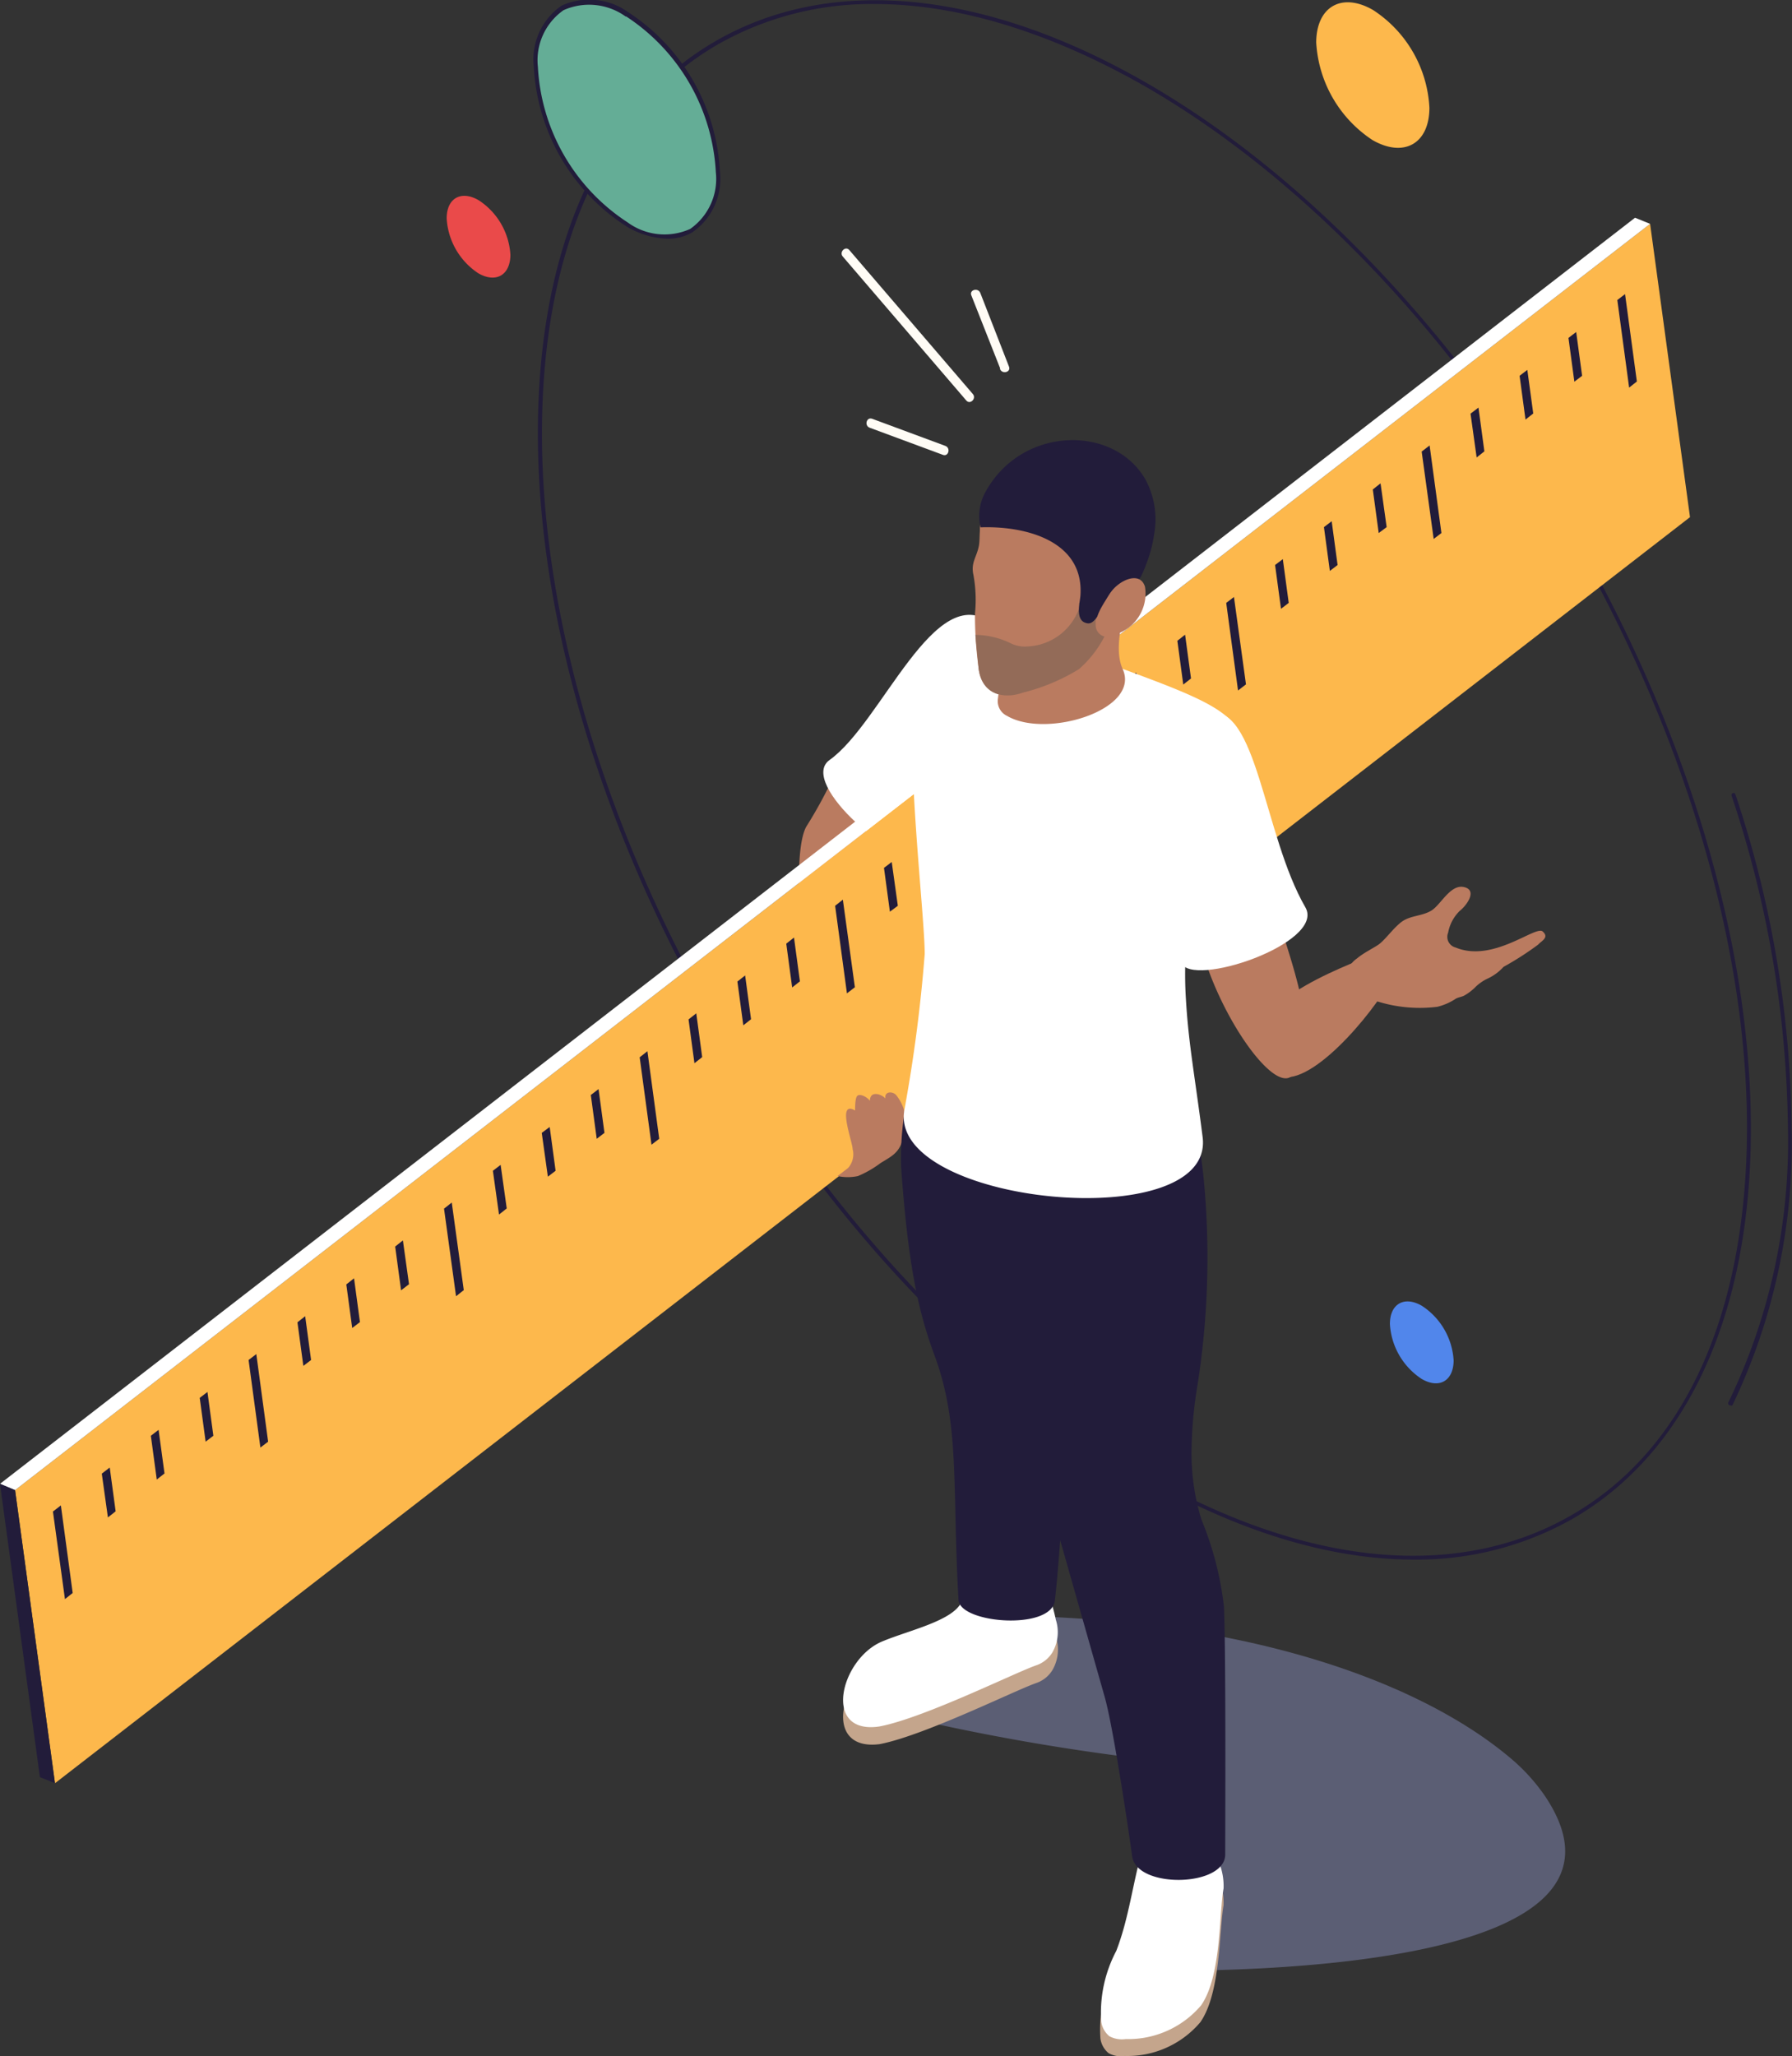 <?xml version="1.0" encoding="UTF-8"?> <svg xmlns="http://www.w3.org/2000/svg" viewBox="0 0 88.02 100.95"><rect x="0" y="0" width="88.02" height="100.95" fill="#333333" stroke="none"/><defs><style>.cls-1{isolation:isolate;}.cls-2{fill:#221c3a;}.cls-3{fill:#64ad96;}.cls-4{fill:#fdb84c;}.cls-5{fill:#ea4a4a;}.cls-6{fill:#5186eb;}.cls-7{fill:#fffcf5;}.cls-8{fill:#ba7b60;}.cls-9{fill:#fff;}.cls-10{fill:#777ca0;mix-blend-mode:multiply;opacity:0.6;}.cls-11{fill:#c4a58c;}.cls-12{fill:#936b58;}</style></defs><g class="cls-1"><g id="Слой_2" data-name="Слой 2"><g id="_0" data-name="0"><g id="_1" data-name="1"><g id="_5" data-name="5"><path class="cls-2" d="M85,69a.11.11,0,0,0,.09,0A29.62,29.62,0,0,0,88,55.42,53,53,0,0,0,85.24,39a.09.09,0,0,0-.12-.06.1.1,0,0,0-.07.12,53,53,0,0,1,2.77,16.34,29.36,29.36,0,0,1-2.91,13.42A.11.11,0,0,0,85,69Z"></path><path class="cls-2" d="M56.05,72.47C39.66,63,26.37,40,26.42,21.15,26.45,12,29.56,5.23,35.18,2S48.36-.52,56.35,4.09l-.05.09.05-.09C72.74,13.56,86,36.58,86,55.42c0,9.11-3.14,15.91-8.76,19.15a15.51,15.51,0,0,1-7.8,2C65.31,76.57,60.77,75.19,56.05,72.47ZM35.28,2.17c-5.56,3.2-8.63,9.94-8.66,19-.05,18.77,13.2,41.71,29.53,51.15,7.92,4.57,15.37,5.31,21,2.09s8.63-9.94,8.66-19c0-18.78-13.2-41.72-29.53-51.15C51.57,1.57,47.05.2,43,.2A15.23,15.23,0,0,0,35.28,2.17Z"></path><path class="cls-3" d="M30.81.73C28.33-.7,26.32.44,26.32,3.28A9.84,9.84,0,0,0,30.78,11c2.47,1.42,4.48.28,4.48-2.56A9.8,9.8,0,0,0,30.81.73Z"></path><path class="cls-2" d="M30.73,11.09a9.93,9.93,0,0,1-4.51-7.81,3.21,3.21,0,0,1,1.36-3,3.28,3.28,0,0,1,3.28.32,9.94,9.94,0,0,1,4.5,7.81,3.19,3.19,0,0,1-1.36,3,2.38,2.38,0,0,1-1.22.31A4.14,4.14,0,0,1,30.73,11.09Zm0-10.28A3.08,3.08,0,0,0,27.68.5a3,3,0,0,0-1.26,2.78,9.72,9.72,0,0,0,4.41,7.64,3.07,3.07,0,0,0,3.07.32,3,3,0,0,0,1.26-2.79A9.75,9.75,0,0,0,30.76.81Z"></path><path class="cls-4" d="M67.44.49c-1.53-.88-2.78-.17-2.79,1.59a6.15,6.15,0,0,0,2.77,4.8c1.54.88,2.79.17,2.79-1.59A6.09,6.09,0,0,0,67.44.49Z"></path><path class="cls-5" d="M23.51,9.83c-.86-.5-1.57-.1-1.57.89a3.46,3.46,0,0,0,1.56,2.7c.86.49,1.56.09,1.57-.9A3.43,3.43,0,0,0,23.51,9.83Z"></path><path class="cls-6" d="M69.84,64.11c-.86-.5-1.57-.1-1.57.89a3.46,3.46,0,0,0,1.56,2.7c.86.5,1.56.1,1.57-.9A3.44,3.44,0,0,0,69.84,64.11Z"></path><path class="cls-7" d="M47.46,19.66,41.4,12.6c-.2-.22.13-.55.32-.32l6.06,7.06c.2.22-.13.55-.32.32Z"></path><path class="cls-7" d="M49.12,18.07,47.71,14.5c-.11-.27.33-.39.44-.12L49.56,18c.11.27-.33.39-.44.12Z"></path><path class="cls-7" d="M46.31,22.33,42.72,21c-.28-.1-.16-.54.12-.44l3.59,1.33c.28.1.16.55-.12.44Z"></path><path class="cls-8" d="M42,48.36l-1.08-.26-1.44-.26c-.28-3.13-.41-6.27.12-7.25a22.28,22.28,0,0,0,1.79-3.48l4.29,3.57s-2.59,2.26-3.52,2.93C42.17,43.61,42.13,46.72,42,48.36Z"></path><path class="cls-8" d="M58.88,46c.76,3.52,3.66,7.77,4.6,6.8,1.67-1.7-.38-6.3-.95-8.58a4.86,4.86,0,0,0-.21-.95c-.27-.5-2-1.31-2.52-.85C58.93,43.21,58.36,43.55,58.88,46Z"></path><path class="cls-9" d="M40.75,37.31c-1.61,1.14,3.53,5.51,4.53,4.55,3.06-3.33,6-9.23,3.43-11.26C45.91,28.42,43.31,35.49,40.75,37.31Z"></path><g id="Axonometric_Cube" data-name="Axonometric Cube"><polygon id="Cube_face_-_left" data-name="Cube face - left" class="cls-4" points="81.05 10.99 83.01 25.39 2.7 87.55 0.74 73.16 81.05 10.99"></polygon><polygon id="Cube_face_-_right" data-name="Cube face - right" class="cls-9" points="80.31 10.69 81.05 10.99 0.74 73.16 0 72.85 80.31 10.69"></polygon><polygon id="Cube_face_-_top" data-name="Cube face - top" class="cls-2" points="0.74 73.16 2.7 87.55 1.96 87.25 0 72.85 0.74 73.16"></polygon></g><polygon class="cls-2" points="80.02 19.03 80.4 18.73 79.82 14.44 79.44 14.73 80.02 19.03"></polygon><polygon class="cls-2" points="77.33 18.74 77.71 18.45 77.42 16.3 77.04 16.59 77.33 18.74"></polygon><polygon class="cls-2" points="74.93 20.6 75.31 20.3 75.02 18.16 74.64 18.45 74.93 20.6"></polygon><polygon class="cls-2" points="72.53 22.46 72.91 22.16 72.62 20.01 72.23 20.31 72.53 22.46"></polygon><polygon class="cls-2" points="70.42 26.46 70.8 26.17 70.22 21.87 69.83 22.17 70.42 26.46"></polygon><polygon class="cls-2" points="67.72 26.17 68.11 25.88 67.81 23.73 67.43 24.03 67.72 26.17"></polygon><polygon class="cls-2" points="65.32 28.03 65.7 27.74 65.41 25.59 65.03 25.88 65.32 28.03"></polygon><polygon class="cls-2" points="62.92 29.89 63.3 29.6 63.01 27.45 62.63 27.74 62.92 29.89"></polygon><polygon class="cls-2" points="60.81 33.9 61.2 33.6 60.61 29.31 60.23 29.6 60.81 33.9"></polygon><polygon class="cls-2" points="58.12 33.61 58.5 33.31 58.21 31.16 57.83 31.46 58.12 33.61"></polygon><polygon class="cls-2" points="55.72 35.47 56.1 35.17 55.81 33.02 55.43 33.32 55.72 35.47"></polygon><polygon class="cls-2" points="53.32 37.33 53.7 37.03 53.41 34.88 53.03 35.18 53.32 37.33"></polygon><polygon class="cls-2" points="51.21 41.33 51.59 41.04 51.01 36.74 50.63 37.04 51.21 41.33"></polygon><polygon class="cls-2" points="48.52 41.04 48.9 40.75 48.61 38.6 48.22 38.9 48.52 41.04"></polygon><polygon class="cls-2" points="46.12 42.9 46.5 42.61 46.2 40.46 45.82 40.75 46.12 42.9"></polygon><polygon class="cls-2" points="43.71 44.76 44.1 44.47 43.8 42.32 43.42 42.61 43.71 44.76"></polygon><polygon class="cls-2" points="41.6 48.77 41.99 48.47 41.4 44.17 41.02 44.47 41.6 48.77"></polygon><polygon class="cls-2" points="38.91 48.48 39.29 48.18 39 46.03 38.62 46.33 38.91 48.48"></polygon><polygon class="cls-2" points="36.51 50.34 36.89 50.04 36.6 47.89 36.22 48.19 36.51 50.34"></polygon><polygon class="cls-2" points="34.11 52.2 34.49 51.9 34.2 49.75 33.82 50.05 34.11 52.2"></polygon><polygon class="cls-2" points="32 56.2 32.38 55.91 31.8 51.61 31.42 51.91 32 56.2"></polygon><polygon class="cls-2" points="29.31 55.91 29.69 55.62 29.4 53.47 29.02 53.76 29.31 55.91"></polygon><polygon class="cls-2" points="26.91 57.77 27.29 57.48 27 55.33 26.61 55.62 26.91 57.77"></polygon><polygon class="cls-2" points="24.51 59.63 24.89 59.33 24.59 57.19 24.21 57.48 24.51 59.63"></polygon><polygon class="cls-2" points="22.4 63.64 22.78 63.34 22.19 59.04 21.81 59.34 22.4 63.64"></polygon><polygon class="cls-2" points="19.7 63.35 20.09 63.05 19.79 60.9 19.41 61.2 19.7 63.35"></polygon><polygon class="cls-2" points="17.3 65.2 17.68 64.91 17.39 62.76 17.01 63.06 17.3 65.2"></polygon><polygon class="cls-2" points="14.9 67.06 15.28 66.77 14.99 64.62 14.61 64.92 14.9 67.06"></polygon><polygon class="cls-2" points="12.79 71.07 13.17 70.78 12.59 66.48 12.21 66.77 12.79 71.07"></polygon><polygon class="cls-2" points="10.1 70.78 10.48 70.49 10.19 68.34 9.81 68.63 10.1 70.78"></polygon><polygon class="cls-2" points="7.7 72.64 8.08 72.34 7.79 70.2 7.41 70.49 7.7 72.64"></polygon><polygon class="cls-2" points="5.3 74.5 5.68 74.2 5.39 72.05 5 72.35 5.3 74.5"></polygon><polygon class="cls-2" points="3.19 78.51 3.57 78.21 2.99 73.91 2.6 74.21 3.19 78.51"></polygon><path class="cls-8" d="M44.24,56.22c-.2.46-.59.63-1,.89a5.08,5.08,0,0,1-1.1.63,2.39,2.39,0,0,1-1,0l.51-.39a1,1,0,0,0,.23-.93c0-.35-.8-2.43.12-1.9,0-.15,0-.62.11-.72s.41,0,.62.24c0-.5.55-.34.76-.11-.06-.37.38-.36.54-.15A2.14,2.14,0,0,1,44.49,55,3.19,3.19,0,0,1,44.24,56.22Z"></path><path class="cls-10" d="M57.35,86.49a107.9,107.9,0,0,1-13.48-2.33l5.31-4.84c12.5.13,20.77,3.46,24.92,6.92a9.33,9.33,0,0,1,1.76,1.9c5.86,8.62-15.32,8.62-19.07,8.62C55.8,96.76,58.42,90.15,57.35,86.49Z"></path><path class="cls-11" d="M58.7,90.83a3.11,3.11,0,0,1,1.4,2.71c-.23,1.33-.14,4.3-1.14,5.74a4.69,4.69,0,0,1-3.71,1.66,1.23,1.23,0,0,1-.8-.14,1.13,1.13,0,0,1-.4-.72,6.5,6.5,0,0,1,.74-3.47c.62-1.61.8-3.27,1.26-4.9C56.39,90.53,57.57,90.26,58.7,90.83Z"></path><path class="cls-11" d="M43.33,81.42c1.28-.54,3.44-1,3.89-1.92a6,6,0,0,0,.35-1c.27-.78,3.21-1.13,3.6-.25a10,10,0,0,1,.69,2.1A2,2,0,0,1,51.69,82a1.5,1.5,0,0,1-.79.63c-1,.34-5.5,2.58-7.69,3C40.35,86,41.29,82.27,43.33,81.42Z"></path><path class="cls-9" d="M58.7,90a3.11,3.11,0,0,1,1.4,2.71C59.87,94,60,97,59,98.45a4.69,4.69,0,0,1-3.71,1.66,1.29,1.29,0,0,1-.8-.14,1.13,1.13,0,0,1-.4-.72,6.5,6.5,0,0,1,.74-3.47c.62-1.61.8-3.27,1.26-4.9C56.39,89.7,57.57,89.43,58.7,90Z"></path><path class="cls-9" d="M43.33,80.59c1.28-.54,3.44-1,3.89-1.92a6,6,0,0,0,.35-1c.27-.78,3.21-1.13,3.6-.25a10,10,0,0,1,.69,2.1,2,2,0,0,1-.17,1.61,1.5,1.5,0,0,1-.79.63c-1,.34-5.5,2.58-7.69,3C40.35,85.2,41.29,81.44,43.33,80.59Z"></path><path class="cls-2" d="M58.53,71a11.09,11.09,0,0,0,.48,3.6,15.84,15.84,0,0,1,1.11,4.3c.1,2.41.06,11.27.06,12.15,0,1.6-4.35,1.69-4.57.09s-.94-6.39-1.35-7.83L51.53,73.7a58.61,58.61,0,0,1-2.3-12.88,28.88,28.88,0,0,1-.07-3.48A3,3,0,0,1,52,54.44c1.73-.27,4.21-1.36,5.73-.56.82.44,1.16,1.82,1.38,3.86A40.43,40.43,0,0,1,58.82,68,20.71,20.71,0,0,0,58.53,71Z"></path><path class="cls-2" d="M44.46,54.4a2.49,2.49,0,0,1,3.94-1.67,10.79,10.79,0,0,1,2.29,2.09,7.49,7.49,0,0,1,1.44,5.27c.68,1.86.24,3.75.52,5.63a20.15,20.15,0,0,1-.19,5.8c-.31,2.48-.43,5.23-.65,7.09-.24,1.45-4.69,1.09-4.73-.07-.32-5.57.09-8.57-1.18-12-.71-1.93-1.28-4.11-1.64-9.27A15.2,15.2,0,0,1,44.46,54.4Z"></path><path class="cls-9" d="M44.42,54.5a74.09,74.09,0,0,0,1-7.66c0-2-1-10.18-.45-13.07.66-3.66,3-3.8,4-3.24,11.75,4.6,13.71,3.88,10.93,9.52a18.87,18.87,0,0,0-1.65,9c.13,2.21.42,3.64.82,6.77C59.7,60.72,43.61,59.15,44.42,54.5Z"></path><path class="cls-9" d="M64.12,44.55c1,1.75-5.63,4-6.11,2.7C56.65,43,55.41,35.94,59.33,35,61.75,34.49,62.06,41,64.12,44.55Z"></path><path class="cls-8" d="M71.69,44.73a2,2,0,0,0-.56,1.06.54.54,0,0,0,.37.73c1.84.76,3.92-1.09,4.27-.79s-.07.47-.21.64a15,15,0,0,1-1.71,1.1,2.42,2.42,0,0,1-.75.56,2.2,2.2,0,0,0-.67.47,2.5,2.5,0,0,1-.53.39c-.13.06-.26.07-.39.14a2.87,2.87,0,0,1-.91.4,7,7,0,0,1-2.9-.25c-.57-.16-1.72-.54-1.6-1.33a1.42,1.42,0,0,1,.56-.8c.3-.25.65-.42,1-.64s.74-.81,1.17-1.14,1-.28,1.47-.56.93-1.3,1.6-1.16S72.08,44.42,71.69,44.73Z"></path><path class="cls-8" d="M67.11,47l1,1.47C67,50.3,63.77,54,62.44,52.57,59.84,49.85,65.3,47.74,67.11,47Z"></path><path class="cls-8" d="M50,29l5.48-.16c-.22,1.15-.83,2.9-.34,4,.92,2-3.74,3.44-5.67,2.31a.8.8,0,0,1-.46-.8A43.51,43.51,0,0,1,50,29Z"></path><path class="cls-8" d="M48.13,26.08c0-.2,0-.41.06-.62,1.78-.42,4.34.59,5.66,1.78a7.75,7.75,0,0,0,1.89,1.46l-.6,1A11.17,11.17,0,0,1,53,32.85,9.63,9.63,0,0,1,50.26,34c-1,.36-2.07.08-2.2-1.25a19,19,0,0,1-.17-2.63,6.79,6.79,0,0,0-.08-1.91c-.13-.59.17-.87.27-1.41C48.12,26.6,48.11,26.31,48.13,26.08Z"></path><path class="cls-12" d="M49.68,31.6a1.54,1.54,0,0,0,.76.14A2.82,2.82,0,0,0,53,29.88a.54.54,0,0,0,0-.28.45.45,0,0,0,.37-.27c.09-.19.19-.61.37-.73a.67.67,0,0,1,.62.12.5.5,0,0,0,.29.16c-.38.57-.9,1.08-.83,1.85a.57.57,0,0,0,.43.52A5.47,5.47,0,0,1,53,32.85,9.63,9.63,0,0,1,50.26,34c-1,.36-2.07.08-2.2-1.25-.05-.59-.11-1.09-.15-1.58A4.07,4.07,0,0,1,49.68,31.6Z"></path><path class="cls-2" d="M56.06,28.27l0,0c-.15.31-.36.2-.65.27a1.52,1.52,0,0,0-.84.54c-.28.35-.39.81-.65,1.17s-.41.41-.65.31c-.45-.2-.22-1-.2-1.34.17-2.67-2.7-3.41-4.91-3.33a2.43,2.43,0,0,1,.22-1.69c1.75-3.28,6.3-3.38,7.87-.68a4.12,4.12,0,0,1,.44,2.71,6.61,6.61,0,0,1-.36,1.39A6.5,6.5,0,0,1,56.06,28.27Z"></path><path class="cls-8" d="M56.24,28.81a2.1,2.1,0,0,1-2,2.43c-.86-.48-.13-1.45.28-2.1S56,28,56.24,28.81Z"></path></g></g></g></g></g></svg> 